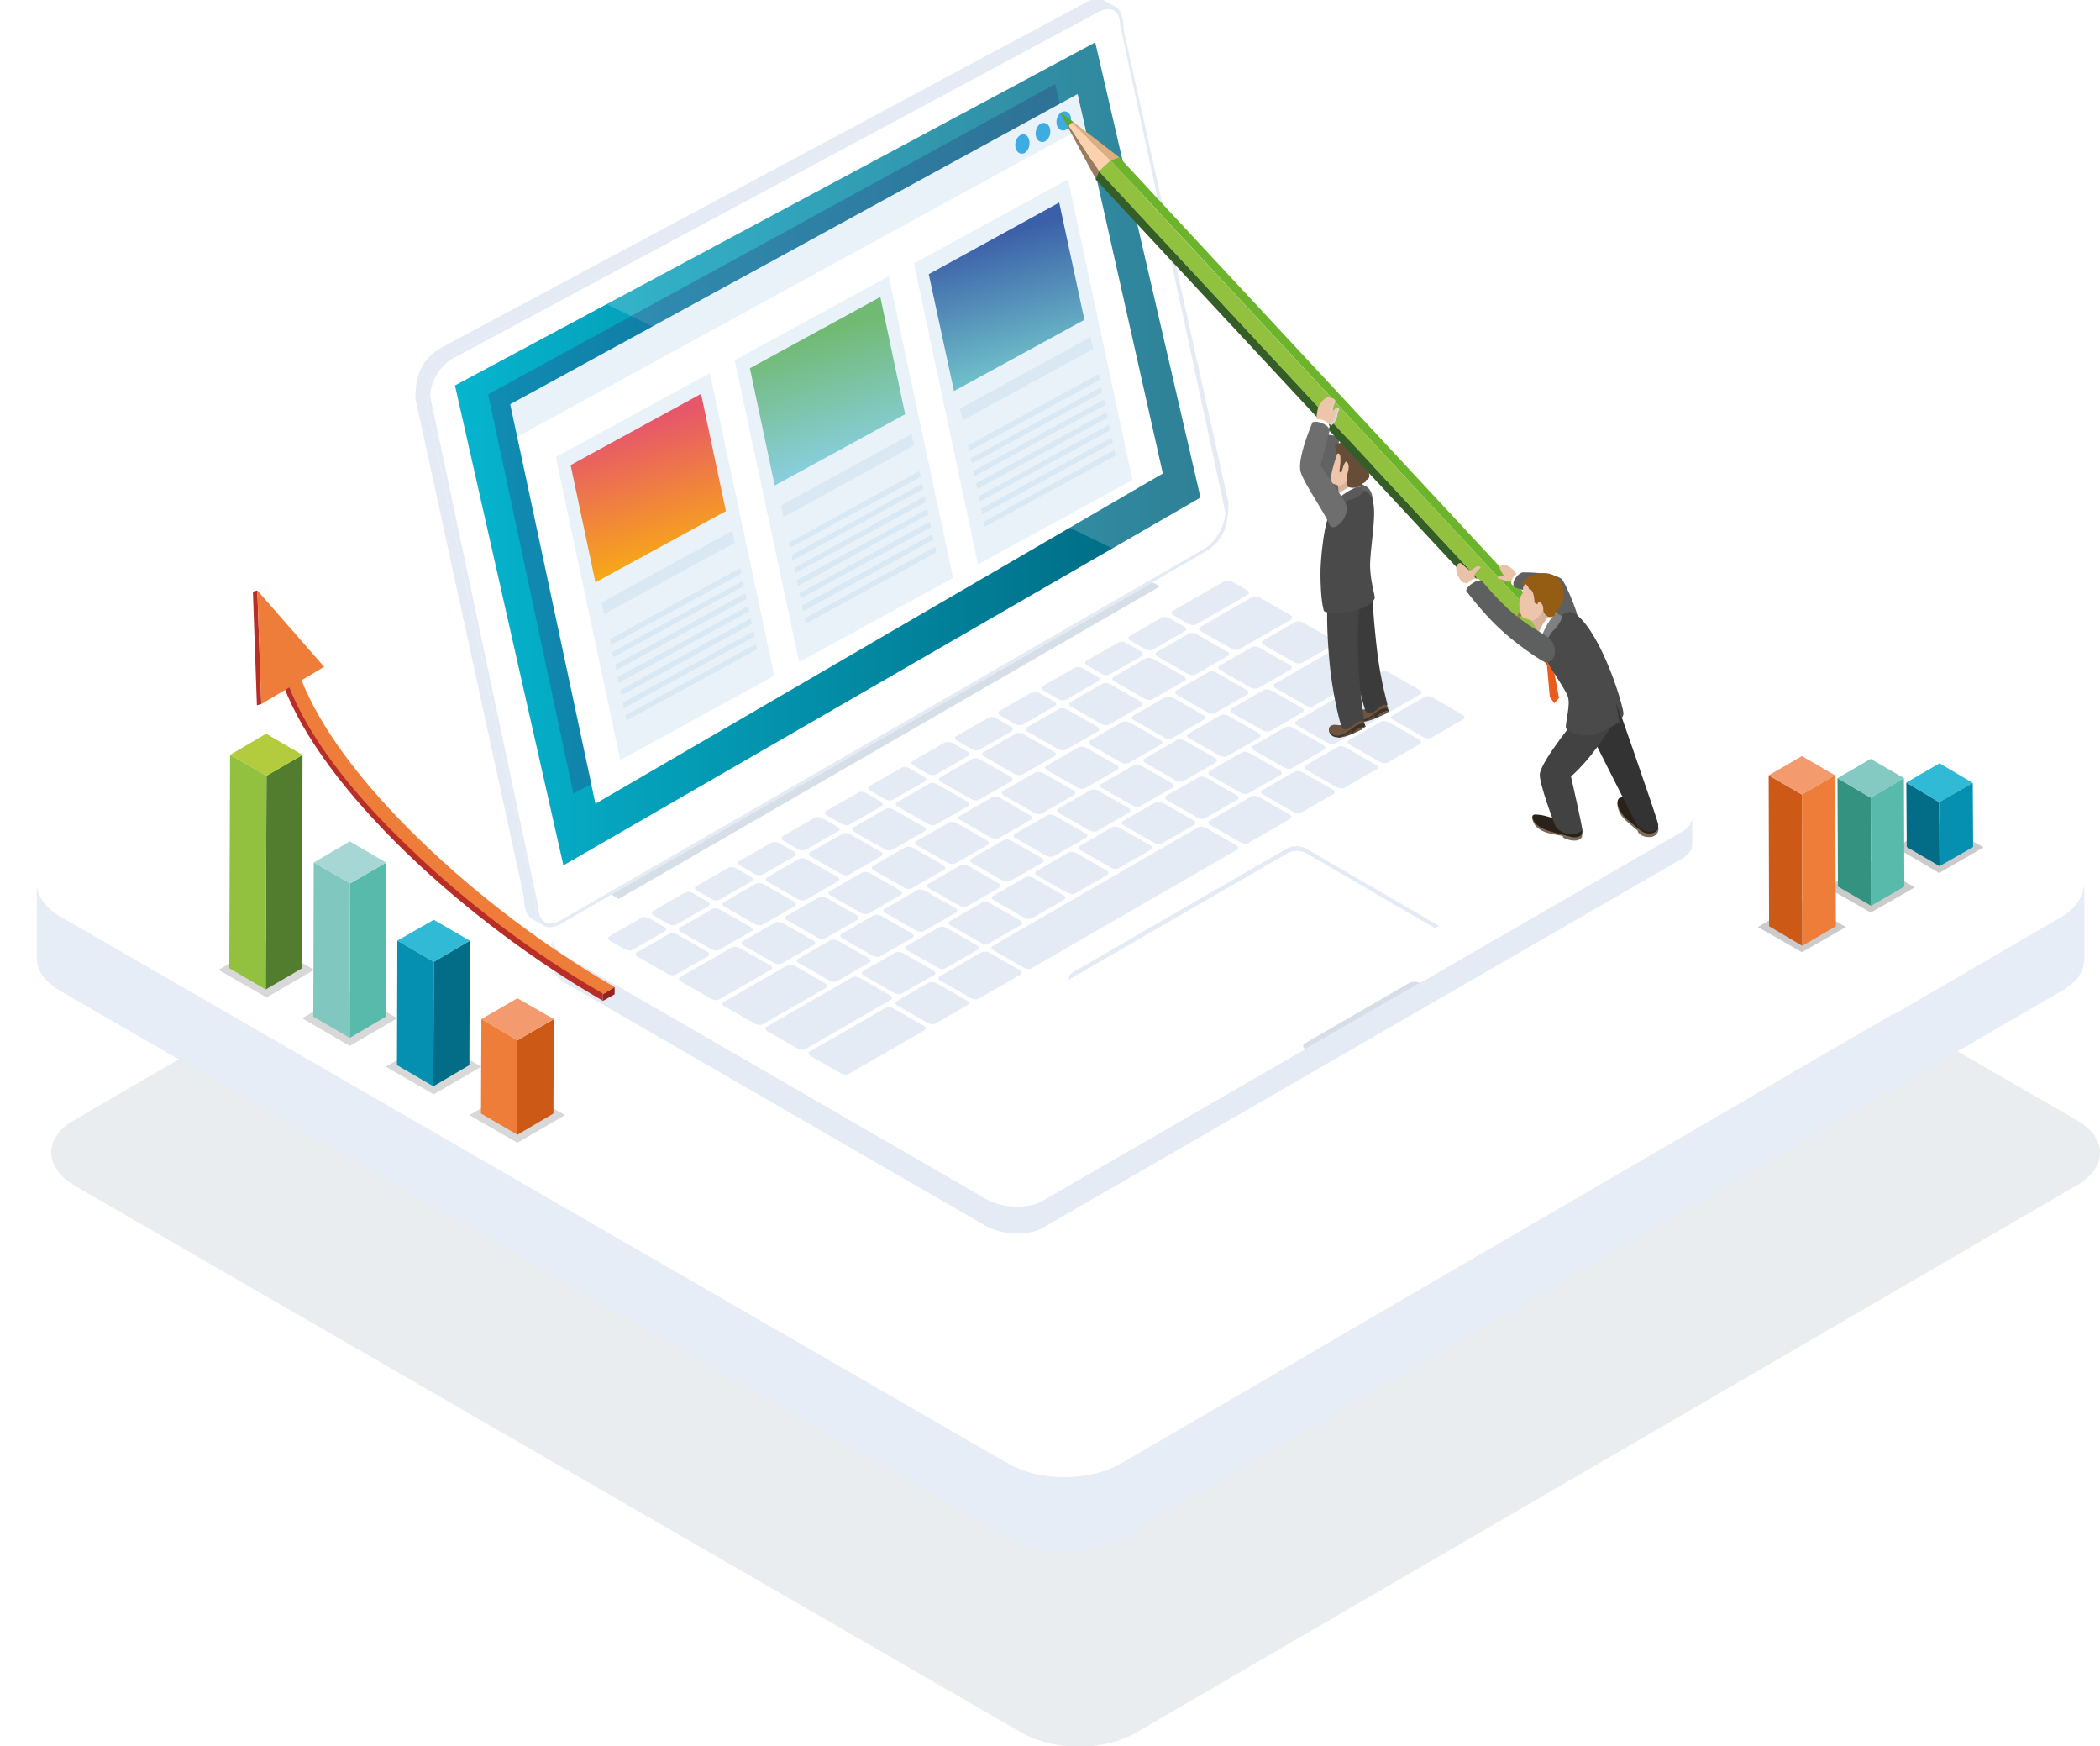 <?xml version="1.0" encoding="utf-8"?>
<!-- Generator: Adobe Illustrator 21.0.0, SVG Export Plug-In . SVG Version: 6.00 Build 0)  -->
<svg version="1.1" xmlns="http://www.w3.org/2000/svg" xmlns:xlink="http://www.w3.org/1999/xlink" x="0px" y="0px"
	 viewBox="0 0 524.8 436.3" style="enable-background:new 0 0 524.8 436.3;" xml:space="preserve">
<style type="text/css">
	.st0{opacity:0.1;}
	.st1{fill:#2B4B60;}
	.st2{fill:#FFFFFF;}
	.st3{fill:#E7EDF6;}
	.st4{fill:#E5EBF5;}
	.st5{fill:url(#XMLID_3_);}
	.st6{opacity:0.2;fill:#EDF4FA;enable-background:new    ;}
	.st7{fill:#A4A6A9;}
	.st8{fill:#D6DEE8;}
	.st9{opacity:0.3;fill:#283479;enable-background:new    ;}
	.st10{opacity:0.25;fill:#A8CFE4;enable-background:new    ;}
	.st11{fill:url(#SVGID_1_);}
	.st12{fill:url(#SVGID_2_);}
	.st13{fill:url(#SVGID_3_);}
	.st14{fill:#3CACE2;}
	.st15{fill:#484747;}
	.st16{fill:#D4D3D3;}
	.st17{fill:#EEC5AB;}
	.st18{fill:#616262;}
	.st19{fill:#544A3C;}
	.st20{fill:#403124;}
	.st21{fill:#615647;}
	.st22{fill:#6F5440;}
	.st23{fill:#D8B39B;}
	.st24{fill:#3B3B3B;}
	.st25{fill:#454545;}
	.st26{fill:#4B4A4A;}
	.st27{fill:#5A5A5A;}
	.st28{fill:#664D38;}
	.st29{fill:#5CA631;}
	.st30{enable-background:new    ;}
	.st31{fill:#9B7B5F;}
	.st32{fill:#DEAE81;}
	.st33{fill:#FBD2AD;}
	.st34{fill:#345D28;}
	.st35{fill:#6DB42D;}
	.st36{fill:#92C03F;}
	.st37{fill:#8A3434;}
	.st38{fill:#9D7842;}
	.st39{fill:#EAC2A8;}
	.st40{fill:#5E5F5F;}
	.st41{fill:#EA5C1D;}
	.st42{fill:#7E6A59;}
	.st43{fill:#2A2119;}
	.st44{fill:#333333;}
	.st45{fill:#424242;}
	.st46{fill:#808080;}
	.st47{fill:#955D14;}
	.st48{fill:#D8D8D8;}
	.st49{fill:#6E6E6E;}
	.st50{fill:#B7B6B6;}
	.st51{fill:#94241E;}
	.st52{fill:#EE7D39;}
	.st53{fill:#B82E27;}
	.st54{fill:#CD5916;}
	.st55{fill:#F39A6E;}
	.st56{fill:#036D87;}
	.st57{fill:#30BAD6;}
	.st58{fill:#0590B1;}
	.st59{fill:#57BAAB;}
	.st60{fill:#A7D7D4;}
	.st61{fill:#80C7BF;}
	.st62{fill:#537D2E;}
	.st63{fill:#B3CC3E;}
	.st64{fill:#CCCBCB;}
	.st65{fill:#349280;}
	.st66{fill:#84C9C2;}
</style>
<g id="Layer_2">
	<g>
		<g class="st0">
			<path class="st1" d="M518.9,279.8L282,143.1c-7.9-4.5-20.3-4.5-28.2,0L18.6,279.8c-7.9,4.5-7.6,11.8,0,16.4l236.9,136.8
				c7.9,4.5,20.3,4.5,28.2,0l235.2-136.8C526.8,291.7,526.8,284.3,518.9,279.8z"/>
		</g>
		<g>
			<path class="st2" d="M515,229l-28.6,16.6l-35.3,20.5l-19,11.1l-81,47.1l-19,11.1L280,365.7c-7.9,4.5-20.3,4.5-28.2,0l-25.4-14.6
				l-16.5-9.5l-0.7-0.4l-65.3-37.7l-18.5-10.7L14.8,229c-7.6-4.5-7.9-11.8,0-16.4l143.4-83.4l18.4-10.7L250,75.8
				c7.9-4.5,20.3-4.5,28.2,0L387.6,139l18.5,10.7l70.1,40.5l0.3,0.1l29.7,17.2l0.4,0.3l0.6,0.4l7.6,4.5
				C522.9,217.1,522.9,224.4,515,229z"/>
			<path class="st3" d="M515.3,229L280.2,365.7c-7.9,4.5-20.3,4.5-28.2,0L15.1,229c-4-2.3-5.9-5.4-5.9-8.2v18.6c0,3.1,2,5.9,5.9,8.2
				L252,384.3c7.9,4.5,20.3,4.5,28.2,0l235.1-136.8c3.9-2.3,5.6-5,5.6-8.1v-18.8C520.7,223.7,519,226.7,515.3,229z"/>
		</g>
	</g>
</g>
<g id="Layer_1">
	<title>technical-and-real-estate</title>
	<g>
		<g>
			<g>
				<path class="st4" d="M110.4,86.8L271.2,0.7c1.1-0.7,2.2-1,3.2-1c0.4,0,0.8,0.1,1.1,0.2c0.1,0,0.9,0.5,1.6,0.9
					c0.7,0.4,1.4,0.8,1.4,0.8c-1.2-0.5-2.7-0.1-4.3,0.8L113.3,88.5c-4.4,2.6-6.6,5.9-6.6,12.7l27.1,124.5c0,2.9,0.7,4.6,1.8,5.4
					l-2.4-1.4c-1.4-0.6-2.3-2.5-2.3-5.7L103.8,99.5C103.8,92.7,106,89.4,110.4,86.8z"/>
				<path class="st4" d="M307,125.6L280.8,7.3c0-6.2-3-7.1-6.6-5L113.3,88.5c-4.4,2.6-6.6,5.9-6.6,12.7l27.1,124.5
					c0,5.9,3,7.1,6.6,5l159.9-92.3C304.4,136,307,133.5,307,125.6z"/>
				<path class="st2" d="M134.6,226.9c0,3.4,2.4,4.8,5.4,3.1l160.8-92.8c3-1.7,5.4-5.9,5.4-9.3L279.9,6.1c0-3.4-2.4-4.8-5.4-3.1
					L112.9,89.7c-3,1.7-5.4,5.9-5.4,9.3L134.6,226.9z"/>
				<g>
					<g>
						
							<linearGradient id="XMLID_3_" gradientUnits="userSpaceOnUse" x1="912.094" y1="648.797" x2="1098.382" y2="648.797" gradientTransform="matrix(-1 0 0 1 1212.081 -535.39)">
							<stop  offset="0" style="stop-color:#00647D"/>
							<stop  offset="1" style="stop-color:#06B5CF"/>
						</linearGradient>
						<polygon id="XMLID_2_" class="st5" points="300,124.3 273.7,10.6 113.7,96.3 140.8,216.2 						"/>
					</g>
				</g>
				<polygon class="st6" points="300,124.3 273.7,10.6 150.1,75.3 278,137 				"/>
			</g>
			<g>
				<path class="st7" d="M136.2,231.4L136.2,231.4L136.2,231.4z"/>
				<path class="st4" d="M141.5,238.9l104.7,60.5c4.2,2.5,10.6,2.7,14.3,0.6l159.9-92.3c1.6-0.9,2.4-2.1,2.5-3.4h0v6.6
					c0,1.3-0.8,2.6-2.5,3.6l-159.9,92.3c-3.7,2.1-10.1,1.8-14.3-0.6l-104.7-60.5c-1.1-0.6-1.9-1.3-2.5-2.1c-0.6-0.7-0.9-1.5-1-2.3
					v-0.1c0-0.2,0-0.4,0-0.6v-6.1C138.1,236.1,139.3,237.7,141.5,238.9z"/>
				<path class="st2" d="M140.4,230.7l159.9-92.3c3.7-2.1,10.1-1.9,14.3,0.6l62,35.8l42.7,24.7c4.2,2.4,4.7,6.1,1,8.3L260.5,300
					c-3.7,2.1-10.1,1.9-14.3-0.6l-42.7-24.7l-62-35.8C137.2,236.5,136.8,232.8,140.4,230.7z"/>
				<g>
					<path class="st4" d="M176.8,237.8l-7.7-4.4c-0.6-0.3-1.4-0.4-1.9-0.1l-8,4.6c-0.5,0.3-0.4,0.8,0.1,1.1l7.7,4.4
						c0.6,0.3,1.4,0.4,1.9,0.1l8-4.6C177.4,238.6,177.4,238.1,176.8,237.8z"/>
					<path class="st4" d="M187.6,231.6l-7.7-4.4c-0.6-0.3-1.4-0.4-1.9-0.1l-8,4.6c-0.5,0.3-0.4,0.8,0.1,1.1l7.7,4.4
						c0.6,0.3,1.4,0.4,1.9,0.1l8-4.6C188.3,232.4,188.2,231.9,187.6,231.6z"/>
					<path class="st4" d="M198.5,225.3l-7.7-4.4c-0.6-0.3-1.4-0.4-1.9-0.1l-8,4.6c-0.5,0.3-0.4,0.8,0.1,1.1l7.7,4.4
						c0.6,0.3,1.4,0.4,1.9,0.1l8-4.6C199.1,226.1,199,225.6,198.5,225.3z"/>
					<path class="st4" d="M209.3,219.1l-7.7-4.4c-0.6-0.3-1.4-0.4-1.9-0.1l-8,4.6c-0.5,0.3-0.4,0.8,0.1,1.1l7.7,4.4
						c0.6,0.3,1.4,0.4,1.9,0.1l8-4.6C209.9,219.9,209.8,219.4,209.3,219.1z"/>
					<path class="st4" d="M220.1,212.8l-7.7-4.4c-0.6-0.3-1.4-0.4-1.9-0.1l-8,4.6c-0.5,0.3-0.4,0.8,0.1,1.1l7.7,4.4
						c0.6,0.3,1.4,0.4,1.9,0.1l8-4.6C220.7,213.6,220.7,213.1,220.1,212.8z"/>
					<path class="st4" d="M230.9,206.6l-7.7-4.4c-0.6-0.3-1.4-0.4-1.9-0.1l-8,4.6c-0.5,0.3-0.4,0.8,0.1,1.1l7.7,4.4
						c0.6,0.3,1.4,0.4,1.9,0.1l8-4.6C231.6,207.4,231.5,206.9,230.9,206.6z"/>
					<path class="st4" d="M241.8,200.3l-7.7-4.4c-0.6-0.3-1.4-0.4-1.9-0.1l-8,4.6c-0.5,0.3-0.4,0.8,0.1,1.1l7.7,4.4
						c0.6,0.3,1.4,0.4,1.9,0.1l8-4.6C242.4,201.1,242.3,200.6,241.8,200.3z"/>
					<path class="st4" d="M252.6,194.1l-7.7-4.4c-0.6-0.3-1.4-0.4-1.9-0.1l-8,4.6c-0.5,0.3-0.4,0.8,0.1,1.1l7.7,4.4
						c0.6,0.3,1.4,0.4,1.9,0.1l8-4.6C253.2,194.9,253.2,194.4,252.6,194.1z"/>
					<path class="st4" d="M263.4,187.8l-7.7-4.4c-0.6-0.3-1.4-0.4-1.9-0.1l-8,4.6c-0.5,0.3-0.4,0.8,0.1,1.1l7.7,4.4
						c0.6,0.3,1.4,0.4,1.9,0.1l8-4.6C264.1,188.6,264,188.1,263.4,187.8z"/>
					<path class="st4" d="M274.3,181.6l-7.7-4.4c-0.6-0.3-1.4-0.4-1.9-0.1l-8,4.6c-0.5,0.3-0.4,0.8,0.1,1.1l7.7,4.4
						c0.6,0.3,1.4,0.4,1.9,0.1l8-4.6C274.9,182.4,274.8,181.9,274.3,181.6z"/>
					<path class="st4" d="M285.1,175.3l-7.7-4.4c-0.6-0.3-1.4-0.4-1.9-0.1l-8,4.6c-0.5,0.3-0.4,0.8,0.1,1.1l7.7,4.4
						c0.6,0.3,1.4,0.4,1.9,0.1l8-4.6C285.7,176.1,285.6,175.6,285.1,175.3z"/>
					<path class="st4" d="M295.9,169l-7.7-4.4c-0.6-0.3-1.4-0.4-1.9-0.1l-8,4.6c-0.5,0.3-0.4,0.8,0.1,1.1l7.7,4.4
						c0.6,0.3,1.4,0.4,1.9,0.1l8-4.6C296.5,169.9,296.5,169.4,295.9,169z"/>
					<path class="st4" d="M306.7,162.8l-7.7-4.4c-0.6-0.3-1.4-0.4-1.9-0.1l-8,4.6c-0.5,0.3-0.4,0.8,0.1,1.1l7.7,4.4
						c0.6,0.3,1.4,0.4,1.9,0.1l8-4.6C307.4,163.6,307.3,163.1,306.7,162.8z"/>
					<path class="st4" d="M322.5,153.7l-7.7-4.4c-0.6-0.3-1.4-0.4-1.9-0.1l-12.9,7.4c-0.5,0.3-0.4,0.8,0.1,1.1l7.7,4.4
						c0.6,0.3,1.4,0.4,1.9,0.1l12.9-7.4C323.1,154.5,323,154,322.5,153.7z"/>
				</g>
				<g>
					<path class="st4" d="M315.8,161.1l7.7,4.4c0.6,0.3,1.4,0.4,1.9,0.1l8-4.6c0.5-0.3,0.4-0.8-0.1-1.1l-7.7-4.4
						c-0.6-0.3-1.4-0.4-1.9-0.1l-8,4.6C315.1,160.3,315.2,160.8,315.8,161.1z"/>
					<path class="st4" d="M304.9,167.4l7.7,4.4c0.6,0.3,1.4,0.4,1.9,0.1l8-4.6c0.5-0.3,0.4-0.8-0.1-1.1l-7.7-4.4
						c-0.6-0.3-1.4-0.4-1.9-0.1l-8,4.6C304.3,166.6,304.4,167.1,304.9,167.4z"/>
					<path class="st4" d="M294.1,173.6l7.7,4.4c0.6,0.3,1.4,0.4,1.9,0.1l8-4.6c0.5-0.3,0.4-0.8-0.1-1.1l-7.7-4.4
						c-0.6-0.3-1.4-0.4-1.9-0.1l-8,4.6C293.5,172.8,293.6,173.3,294.1,173.6z"/>
					<path class="st4" d="M283.3,179.9l7.7,4.4c0.6,0.3,1.4,0.4,1.9,0.1l8-4.6c0.5-0.3,0.4-0.8-0.1-1.1l-7.7-4.4
						c-0.6-0.3-1.4-0.4-1.9-0.1l-8,4.6C282.7,179.1,282.7,179.6,283.3,179.9z"/>
					<path class="st4" d="M272.5,186.1l7.7,4.4c0.6,0.3,1.4,0.4,1.9,0.1l8-4.6c0.5-0.3,0.4-0.8-0.1-1.1l-7.7-4.4
						c-0.6-0.3-1.4-0.4-1.9-0.1l-8,4.6C271.8,185.3,271.9,185.8,272.5,186.1z"/>
					<path class="st4" d="M261.6,192.4l7.7,4.4c0.6,0.3,1.4,0.4,1.9,0.1l8-4.6c0.5-0.3,0.4-0.8-0.1-1.1l-7.7-4.4
						c-0.6-0.3-1.4-0.4-1.9-0.1l-8,4.6C261,191.6,261.1,192.1,261.6,192.4z"/>
					<path class="st4" d="M250.8,198.7l7.7,4.4c0.6,0.3,1.4,0.4,1.9,0.1l8-4.6c0.5-0.3,0.4-0.8-0.1-1.1l-7.7-4.4
						c-0.6-0.3-1.4-0.4-1.9-0.1l-8,4.6C250.2,197.8,250.2,198.3,250.8,198.7z"/>
					<path class="st4" d="M240,204.9l7.7,4.4c0.6,0.3,1.4,0.4,1.9,0.1l8-4.6c0.5-0.3,0.4-0.8-0.1-1.1l-7.7-4.4
						c-0.6-0.3-1.4-0.4-1.9-0.1l-8,4.6C239.3,204.1,239.4,204.6,240,204.9z"/>
					<path class="st4" d="M229.2,211.2l7.7,4.4c0.6,0.3,1.4,0.4,1.9,0.1l8-4.6c0.5-0.3,0.4-0.8-0.1-1.1l-7.7-4.4
						c-0.6-0.3-1.4-0.4-1.9-0.1l-8,4.6C228.5,210.3,228.6,210.8,229.2,211.2z"/>
					<path class="st4" d="M218.3,217.4l7.7,4.4c0.6,0.3,1.4,0.4,1.9,0.1l8-4.6c0.5-0.3,0.4-0.8-0.1-1.1l-7.7-4.4
						c-0.6-0.3-1.4-0.4-1.9-0.1l-8,4.6C217.7,216.6,217.8,217.1,218.3,217.4z"/>
					<path class="st4" d="M207.5,223.7l7.7,4.4c0.6,0.3,1.4,0.4,1.9,0.1l8-4.6c0.5-0.3,0.4-0.8-0.1-1.1l-7.7-4.4
						c-0.6-0.3-1.4-0.4-1.9-0.1l-8,4.6C206.9,222.8,206.9,223.3,207.5,223.7z"/>
					<path class="st4" d="M196.7,229.9l7.7,4.4c0.6,0.3,1.4,0.4,1.9,0.1l8-4.6c0.5-0.3,0.4-0.8-0.1-1.1l-7.7-4.4
						c-0.6-0.3-1.4-0.4-1.9-0.1l-8,4.6C196,229.1,196.1,229.6,196.7,229.9z"/>
					<path class="st4" d="M185.8,236.2l7.7,4.4c0.6,0.3,1.4,0.4,1.9,0.1l8-4.6c0.5-0.3,0.4-0.8-0.1-1.1l-7.7-4.4
						c-0.6-0.3-1.4-0.4-1.9-0.1l-8,4.6C185.2,235.3,185.3,235.8,185.8,236.2z"/>
					<path class="st4" d="M170.1,245.2l7.7,4.4c0.6,0.3,1.4,0.4,1.9,0.1l12.9-7.4c0.5-0.3,0.4-0.8-0.1-1.1l-7.7-4.4
						c-0.6-0.3-1.4-0.4-1.9-0.1l-12.9,7.4C169.5,244.4,169.6,244.9,170.1,245.2z"/>
				</g>
				<g>
					<path class="st4" d="M318.7,171.9l7.7,4.4c0.6,0.3,1.4,0.4,1.9,0.1l15.8-9.1c0.5-0.3,0.4-0.8-0.1-1.1l-7.7-4.4
						c-0.6-0.3-1.4-0.4-1.9-0.1l-15.8,9.1C318.1,171,318.2,171.5,318.7,171.9z"/>
					<path class="st4" d="M181,251.4l7.7,4.4c0.6,0.3,1.4,0.4,1.9,0.1l15.8-9.1c0.5-0.3,0.4-0.8-0.1-1.1l-7.7-4.4
						c-0.6-0.3-1.4-0.4-1.9-0.1l-15.8,9.1C180.3,250.6,180.4,251.1,181,251.4z"/>
					<path class="st4" d="M307.9,178.1l7.7,4.4c0.6,0.3,1.4,0.4,1.9,0.1l8-4.6c0.5-0.3,0.4-0.8-0.1-1.1l-7.7-4.4
						c-0.6-0.3-1.4-0.4-1.9-0.1l-8,4.6C307.3,177.3,307.3,177.8,307.9,178.1z"/>
					<path class="st4" d="M297.1,184.4l7.7,4.4c0.6,0.3,1.4,0.4,1.9,0.1l8-4.6c0.5-0.3,0.4-0.8-0.1-1.1l-7.7-4.4
						c-0.6-0.3-1.4-0.4-1.9-0.1l-8,4.6C296.4,183.6,296.5,184.1,297.1,184.4z"/>
					<path class="st4" d="M286.2,190.6l7.7,4.4c0.6,0.3,1.4,0.4,1.9,0.1l8-4.6c0.5-0.3,0.4-0.8-0.1-1.1L296,185
						c-0.6-0.3-1.4-0.4-1.9-0.1l-8,4.6C285.6,189.8,285.7,190.3,286.2,190.6z"/>
					<path class="st4" d="M275.4,196.9l7.7,4.4c0.6,0.3,1.4,0.4,1.9,0.1l8-4.6c0.5-0.3,0.4-0.8-0.1-1.1l-7.7-4.4
						c-0.6-0.3-1.4-0.4-1.9-0.1l-8,4.6C274.8,196.1,274.8,196.6,275.4,196.9z"/>
					<path class="st4" d="M264.6,203.1l7.7,4.4c0.6,0.3,1.4,0.4,1.9,0.1l8-4.6c0.5-0.3,0.4-0.8-0.1-1.1l-7.7-4.4
						c-0.6-0.3-1.4-0.4-1.9-0.1l-8,4.6C264,202.3,264,202.8,264.6,203.1z"/>
					<path class="st4" d="M253.8,209.4l7.7,4.4c0.6,0.3,1.4,0.4,1.9,0.1l8-4.6c0.5-0.3,0.4-0.8-0.1-1.1l-7.7-4.4
						c-0.6-0.3-1.4-0.4-1.9-0.1l-8,4.6C253.1,208.6,253.2,209.1,253.8,209.4z"/>
					<path class="st4" d="M242.9,215.6l7.7,4.4c0.6,0.3,1.4,0.4,1.9,0.1l8-4.6c0.5-0.3,0.4-0.8-0.1-1.1l-7.7-4.4
						c-0.6-0.3-1.4-0.4-1.9-0.1l-8,4.6C242.3,214.8,242.4,215.3,242.9,215.6z"/>
					<path class="st4" d="M232.1,221.9l7.7,4.4c0.6,0.3,1.4,0.4,1.9,0.1l8-4.6c0.5-0.3,0.4-0.8-0.1-1.1l-7.7-4.4
						c-0.6-0.3-1.4-0.4-1.9-0.1l-8,4.6C231.5,221.1,231.5,221.6,232.1,221.9z"/>
					<path class="st4" d="M221.3,228.1l7.7,4.4c0.6,0.3,1.4,0.4,1.9,0.1l8-4.6c0.5-0.3,0.4-0.8-0.1-1.1l-7.7-4.4
						c-0.6-0.3-1.4-0.4-1.9-0.1l-8,4.6C220.6,227.3,220.7,227.8,221.3,228.1z"/>
					<path class="st4" d="M210.4,234.4l7.7,4.4c0.6,0.3,1.4,0.4,1.9,0.1l8-4.6c0.5-0.3,0.4-0.8-0.1-1.1l-7.7-4.4
						c-0.6-0.3-1.4-0.4-1.9-0.1l-8,4.6C209.8,233.6,209.9,234.1,210.4,234.4z"/>
					<path class="st4" d="M199.6,240.6l7.7,4.4c0.6,0.3,1.4,0.4,1.9,0.1l8-4.6c0.5-0.3,0.4-0.8-0.1-1.1l-7.7-4.4
						c-0.6-0.3-1.4-0.4-1.9-0.1l-8,4.6C199,239.8,199,240.3,199.6,240.6z"/>
				</g>
				<g>
					<path class="st4" d="M324.1,181.2l7.7,4.4c0.6,0.3,1.4,0.4,1.9,0.1l21.2-12.2c0.5-0.3,0.4-0.8-0.1-1.1l-7.7-4.4
						c-0.6-0.3-1.4-0.4-1.9-0.1L324,180.1C323.5,180.4,323.5,180.9,324.1,181.2z"/>
					<path class="st4" d="M313.3,187.4l7.7,4.4c0.6,0.3,1.4,0.4,1.9,0.1l8-4.6c0.5-0.3,0.4-0.8-0.1-1.1l-7.7-4.4
						c-0.6-0.3-1.4-0.4-1.9-0.1l-8,4.6C312.6,186.6,312.7,187.1,313.3,187.4z"/>
					<path class="st4" d="M302.4,193.7l7.7,4.4c0.6,0.3,1.4,0.4,1.9,0.1l8-4.6c0.5-0.3,0.4-0.8-0.1-1.1l-7.7-4.4
						c-0.6-0.3-1.4-0.4-1.9-0.1l-8,4.6C301.8,192.9,301.9,193.4,302.4,193.7z"/>
					<path class="st4" d="M291.6,199.9l7.7,4.4c0.6,0.3,1.4,0.4,1.9,0.1l8-4.6c0.5-0.3,0.4-0.8-0.1-1.1l-7.7-4.4
						c-0.6-0.3-1.4-0.4-1.9-0.1l-8,4.6C291,199.1,291.1,199.6,291.6,199.9z"/>
					<path class="st4" d="M280.8,206.2l7.7,4.4c0.6,0.3,1.4,0.4,1.9,0.1l8-4.6c0.5-0.3,0.4-0.8-0.1-1.1l-7.7-4.4
						c-0.6-0.3-1.4-0.4-1.9-0.1l-8,4.6C280.2,205.4,280.2,205.9,280.8,206.2z"/>
					<path class="st4" d="M270,212.4l7.7,4.4c0.6,0.3,1.4,0.4,1.9,0.1l8-4.6c0.5-0.3,0.4-0.8-0.1-1.1l-7.7-4.4
						c-0.6-0.3-1.4-0.4-1.9-0.1l-8,4.6C269.3,211.6,269.4,212.1,270,212.4z"/>
					<path class="st4" d="M259.1,218.7l7.7,4.4c0.6,0.3,1.4,0.4,1.9,0.1l8-4.6c0.5-0.3,0.4-0.8-0.1-1.1l-7.7-4.4
						c-0.6-0.3-1.4-0.4-1.9-0.1l-8,4.6C258.5,217.9,258.6,218.4,259.1,218.7z"/>
					<path class="st4" d="M248.3,224.9l7.7,4.4c0.6,0.3,1.4,0.4,1.9,0.1l8-4.6c0.5-0.3,0.4-0.8-0.1-1.1l-7.7-4.4
						c-0.6-0.3-1.4-0.4-1.9-0.1l-8,4.6C247.7,224.1,247.7,224.6,248.3,224.9z"/>
					<path class="st4" d="M237.5,231.2l7.7,4.4c0.6,0.3,1.4,0.4,1.9,0.1l8-4.6c0.5-0.3,0.4-0.8-0.1-1.1l-7.7-4.4
						c-0.6-0.3-1.4-0.4-1.9-0.1l-8,4.6C236.9,230.4,236.9,230.9,237.5,231.2z"/>
					<path class="st4" d="M226.7,237.4l7.7,4.4c0.6,0.3,1.4,0.4,1.9,0.1l8-4.6c0.5-0.3,0.4-0.8-0.1-1.1l-7.7-4.4
						c-0.6-0.3-1.4-0.4-1.9-0.1l-8,4.6C226,236.6,226.1,237.1,226.7,237.4z"/>
					<path class="st4" d="M215.8,243.7l7.7,4.4c0.6,0.3,1.4,0.4,1.9,0.1l8-4.6c0.5-0.3,0.4-0.8-0.1-1.1l-7.7-4.4
						c-0.6-0.3-1.4-0.4-1.9-0.1l-8,4.6C215.2,242.9,215.3,243.4,215.8,243.7z"/>
					<path class="st4" d="M191.7,257.6l7.7,4.4c0.6,0.3,1.4,0.4,1.9,0.1l21.3-12.3c0.5-0.3,0.4-0.8-0.1-1.1l-7.7-4.4
						c-0.6-0.3-1.4-0.4-1.9-0.1l-21.3,12.3C191.1,256.8,191.2,257.3,191.7,257.6z"/>
				</g>
				<g>
					<path class="st4" d="M248.2,237.4l7.7,4.4c0.6,0.3,1.4,0.4,1.9,0.1l51.3-29.6c0.5-0.3,0.4-0.8-0.1-1.1l-7.7-4.4
						c-0.6-0.3-1.4-0.4-1.9-0.1l-51.3,29.6C247.6,236.6,247.7,237.1,248.2,237.4z"/>
					<path class="st4" d="M315.6,198.5l7.7,4.4c0.6,0.3,1.4,0.4,1.9,0.1l8-4.6c0.5-0.3,0.4-0.8-0.1-1.1l-7.7-4.4
						c-0.6-0.3-1.4-0.4-1.9-0.1l-8,4.6C314.9,197.7,315,198.2,315.6,198.5z"/>
					<path class="st4" d="M302.4,206.1l7.7,4.4c0.6,0.3,1.4,0.4,1.9,0.1l10.4-6c0.5-0.3,0.4-0.8-0.1-1.1l-7.7-4.4
						c-0.6-0.3-1.4-0.4-1.9-0.1l-10.4,6C301.8,205.3,301.8,205.8,302.4,206.1z"/>
					<path class="st4" d="M234,245.6l7.7,4.4c0.6,0.3,0.6,0.8,0.1,1.1l-8,4.6c-0.5,0.3-1.3,0.2-1.9-0.1l-7.7-4.4
						c-0.6-0.3-0.6-0.8-0.1-1.1l8-4.6C232.6,245.3,233.4,245.3,234,245.6z"/>
					<path class="st4" d="M247.2,238l7.7,4.4c0.6,0.3,0.6,0.8,0.1,1.1l-10.4,6c-0.5,0.3-1.3,0.2-1.9-0.1L235,245
						c-0.6-0.3-0.6-0.8-0.1-1.1l10.4-6C245.8,237.7,246.6,237.7,247.2,238z"/>
					<path class="st4" d="M348.1,179.8l7.7,4.4c0.6,0.3,1.4,0.4,1.9,0.1l8-4.6c0.5-0.3,0.4-0.8-0.1-1.1l-7.7-4.4
						c-0.6-0.3-1.4-0.4-1.9-0.1l-8,4.6C347.4,179,347.5,179.5,348.1,179.8z"/>
					<path class="st4" d="M337.2,186l7.7,4.4c0.6,0.3,1.4,0.4,1.9,0.1l8-4.6c0.5-0.3,0.4-0.8-0.1-1.1l-7.7-4.4
						c-0.6-0.3-1.4-0.4-1.9-0.1l-8,4.6C336.6,185.2,336.7,185.7,337.2,186z"/>
					<path class="st4" d="M326.4,192.3l7.7,4.4c0.6,0.3,1.4,0.4,1.9,0.1l8-4.6c0.5-0.3,0.4-0.8-0.1-1.1l-7.7-4.4
						c-0.6-0.3-1.4-0.4-1.9-0.1l-8,4.6C325.8,191.5,325.8,192,326.4,192.3z"/>
					<path class="st4" d="M202.5,263.8l7.7,4.4c0.6,0.3,1.4,0.4,1.9,0.1l18.9-10.9c0.5-0.3,0.4-0.8-0.1-1.1l-7.7-4.4
						c-0.6-0.3-1.4-0.4-1.9-0.1l-18.9,10.9C201.9,263,201.9,263.5,202.5,263.8z"/>
				</g>
				<g>
					<path class="st4" d="M166,231.6l-3.8-2.2c-0.6-0.3-1.4-0.4-1.9-0.1l-8,4.6c-0.5,0.3-0.4,0.8,0.1,1.1l3.8,2.2
						c0.6,0.3,1.4,0.4,1.9,0.1l8-4.6C166.7,232.4,166.6,231.9,166,231.6z"/>
					<path class="st4" d="M176.9,225.3l-3.8-2.2c-0.6-0.3-1.4-0.4-1.9-0.1l-8,4.6c-0.5,0.3-0.4,0.8,0.1,1.1l3.8,2.2
						c0.6,0.3,1.4,0.4,1.9,0.1l8-4.6C177.5,226.2,177.4,225.7,176.9,225.3z"/>
					<path class="st4" d="M187.7,219.1l-3.8-2.2c-0.6-0.3-1.4-0.4-1.9-0.1l-8,4.6c-0.5,0.3-0.4,0.8,0.1,1.1l3.8,2.2
						c0.6,0.3,1.4,0.4,1.9,0.1l8-4.6C188.3,219.9,188.3,219.4,187.7,219.1z"/>
					<path class="st4" d="M198.5,212.8l-3.8-2.2c-0.6-0.3-1.4-0.4-1.9-0.1l-8,4.6c-0.5,0.3-0.4,0.8,0.1,1.1l3.8,2.2
						c0.6,0.3,1.4,0.4,1.9,0.1l8-4.6C199.1,213.7,199.1,213.2,198.5,212.8z"/>
					<path class="st4" d="M209.3,206.6l-3.8-2.2c-0.6-0.3-1.4-0.4-1.9-0.1l-8,4.6c-0.5,0.3-0.4,0.8,0.1,1.1l3.8,2.2
						c0.6,0.3,1.4,0.4,1.9,0.1l8-4.6C210,207.4,209.9,206.9,209.3,206.6z"/>
					<path class="st4" d="M220.2,200.3l-3.8-2.2c-0.6-0.3-1.4-0.4-1.9-0.1l-8,4.6c-0.5,0.3-0.4,0.8,0.1,1.1l3.8,2.2
						c0.6,0.3,1.4,0.4,1.9,0.1l8-4.6C220.8,201.2,220.7,200.7,220.2,200.3z"/>
					<path class="st4" d="M231,194.1l-3.8-2.2c-0.6-0.3-1.4-0.4-1.9-0.1l-8,4.6c-0.5,0.3-0.4,0.8,0.1,1.1l3.8,2.2
						c0.6,0.3,1.4,0.4,1.9,0.1l8-4.6C231.6,194.9,231.6,194.4,231,194.1z"/>
					<path class="st4" d="M241.8,187.8l-3.8-2.2c-0.6-0.3-1.4-0.4-1.9-0.1l-8,4.6c-0.5,0.3-0.4,0.8,0.1,1.1l3.8,2.2
						c0.6,0.3,1.4,0.4,1.9,0.1l8-4.6C242.5,188.7,242.4,188.2,241.8,187.8z"/>
					<path class="st4" d="M252.7,181.6l-3.8-2.2c-0.6-0.3-1.4-0.4-1.9-0.1l-8,4.6c-0.5,0.3-0.4,0.8,0.1,1.1l3.8,2.2
						c0.6,0.3,1.4,0.4,1.9,0.1l8-4.6C253.3,182.4,253.2,181.9,252.7,181.6z"/>
					<path class="st4" d="M263.5,175.3l-3.8-2.2c-0.6-0.3-1.4-0.4-1.9-0.1l-8,4.6c-0.5,0.3-0.4,0.8,0.1,1.1l3.8,2.2
						c0.6,0.3,1.4,0.4,1.9,0.1l8-4.6C264.1,176.2,264.1,175.7,263.5,175.3z"/>
					<path class="st4" d="M274.3,169.1l-3.8-2.2c-0.6-0.3-1.4-0.4-1.9-0.1l-8,4.6c-0.5,0.3-0.4,0.8,0.1,1.1l3.8,2.2
						c0.6,0.3,1.4,0.4,1.9,0.1l8-4.6C274.9,169.9,274.9,169.4,274.3,169.1z"/>
					<path class="st4" d="M285.2,162.8l-3.8-2.2c-0.6-0.3-1.4-0.4-1.9-0.1l-8,4.6c-0.5,0.3-0.4,0.8,0.1,1.1l3.8,2.2
						c0.6,0.3,1.4,0.4,1.9,0.1l8-4.6C285.8,163.6,285.7,163.2,285.2,162.8z"/>
					<path class="st4" d="M296,156.6l-3.8-2.2c-0.6-0.3-1.4-0.4-1.9-0.1l-8,4.6c-0.5,0.3-0.4,0.8,0.1,1.1l3.8,2.2
						c0.6,0.3,1.4,0.4,1.9,0.1l8-4.6C296.6,157.4,296.5,156.9,296,156.6z"/>
					<path class="st4" d="M311.7,147.5l-3.8-2.2c-0.6-0.3-1.4-0.4-1.9-0.1l-12.9,7.4c-0.5,0.3-0.4,0.8,0.1,1.1l3.8,2.2
						c0.6,0.3,1.4,0.4,1.9,0.1l12.9-7.4C312.3,148.3,312.3,147.8,311.7,147.5z"/>
				</g>
				<path class="st8" d="M354.8,245.6l-28.6,16.5c-0.7-0.4-0.7-1.1,0-1.5l26.1-15.1C353,245.2,354.1,245.2,354.8,245.6z"/>
				<polygon class="st8" points="288,145.5 152.8,223.5 154.6,224.6 289.9,146.5 				"/>
				<g>
					<path class="st4" d="M267.3,244.9c-0.4-0.7-0.1-1.4,0.8-2l53.5-30.9c1.3-0.8,3.5-0.8,4.8,0l33.2,19.3l-1,0.6l-32.1-18.7
						c-1.3-0.8-3.5-0.8-4.8,0l-53.5,30.9C267.7,244.3,267.4,244.6,267.3,244.9z"/>
				</g>
			</g>
		</g>
		<g>
			<polygon class="st2" points="290.6,118.3 148.8,200.8 127.5,101 269.3,23.5 			"/>
			<polygon class="st9" points="147.8,195.9 143.3,198.3 122,98.5 263.7,21 264.8,25.9 127.5,101 			"/>
			<polygon class="st10" points="244.4,141 228.4,65.8 266.9,44.8 283,119.9 			"/>
			<polygon class="st10" points="199.7,165.4 183.6,90 222.1,69 238.2,144.4 			"/>
			<polygon class="st10" points="155,189.9 138.9,114.2 177.4,93.2 193.5,168.8 			"/>
			
				<linearGradient id="SVGID_1_" gradientUnits="userSpaceOnUse" x1="422.771" y1="642.233" x2="434.985" y2="682.742" gradientTransform="matrix(1 0 0 1 -265.31 -535.39)">
				<stop  offset="0" style="stop-color:#E7576A"/>
				<stop  offset="1" style="stop-color:#FBBB04"/>
			</linearGradient>
			<polygon class="st11" points="148.8,145.5 142.6,116.2 175.2,98.4 181.4,127.7 			"/>
			<polygon class="st10" points="151,153.4 150.4,150.5 183,132.6 183.6,135.6 			"/>
			<polygon class="st10" points="152.7,161.1 152.4,159.7 185,141.9 185.3,143.3 			"/>
			<polygon class="st10" points="153.3,164.2 153,162.9 185.7,145.1 185.9,146.4 			"/>
			<polygon class="st10" points="154,167.4 153.7,166.1 186.3,148.2 186.6,149.6 			"/>
			<polygon class="st10" points="154.6,170.6 154.3,169.2 187,151.4 187.3,152.7 			"/>
			<polygon class="st10" points="155.3,173.7 155,172.4 187.6,154.5 187.9,155.9 			"/>
			<polygon class="st10" points="155.9,176.9 155.7,175.5 188.3,157.7 188.6,159 			"/>
			<polygon class="st10" points="156.6,180 156.3,178.7 188.9,160.9 189.2,162.2 			"/>
			
				<linearGradient id="SVGID_2_" gradientUnits="userSpaceOnUse" x1="467.958" y1="619.14" x2="478.137" y2="653.542" gradientTransform="matrix(1 0 0 1 -265.31 -535.39)">
				<stop  offset="0" style="stop-color:#71BA73"/>
				<stop  offset="1" style="stop-color:#8BD0E9"/>
			</linearGradient>
			<polygon class="st12" points="193.6,121.3 187.4,92 220,74.2 226.2,103.5 			"/>
			<polygon class="st10" points="195.8,129.2 195.2,126.3 227.8,108.4 228.4,111.3 			"/>
			<polygon class="st10" points="197.4,136.9 197.1,135.6 229.8,117.7 230.1,119.1 			"/>
			<polygon class="st10" points="198.1,140 197.8,138.7 230.4,120.9 230.7,122.2 			"/>
			<polygon class="st10" points="198.7,143.2 198.5,141.9 231.1,124 231.4,125.4 			"/>
			<polygon class="st10" points="199.4,146.4 199.1,145 231.7,127.2 232,128.5 			"/>
			<polygon class="st10" points="200.1,149.5 199.8,148.2 232.4,130.3 232.7,131.7 			"/>
			<polygon class="st10" points="200.7,152.7 200.4,151.3 233,133.5 233.3,134.8 			"/>
			<polygon class="st10" points="201.4,155.8 201.1,154.5 233.7,136.6 234,138 			"/>
			
				<linearGradient id="SVGID_3_" gradientUnits="userSpaceOnUse" x1="512.677" y1="594.305" x2="522.244" y2="629.114" gradientTransform="matrix(1 0 0 1 -265.31 -535.39)">
				<stop  offset="0" style="stop-color:#3B5FA8"/>
				<stop  offset="1" style="stop-color:#72C5CB"/>
			</linearGradient>
			<polygon class="st13" points="238.4,97.7 232.1,68.5 264.7,50.6 271,79.9 			"/>
			<polygon class="st10" points="240.6,105 239.9,102.1 272.5,84.2 273.2,87.2 			"/>
			<polygon class="st10" points="242.2,112.7 241.9,111.3 274.5,93.5 274.8,94.9 			"/>
			<polygon class="st10" points="242.9,115.8 242.6,114.5 275.2,96.7 275.5,98 			"/>
			<polygon class="st10" points="243.5,119 243.2,117.7 275.9,99.8 276.1,101.2 			"/>
			<polygon class="st10" points="244.2,122.2 243.9,120.8 276.5,103 276.8,104.3 			"/>
			<polygon class="st10" points="244.8,125.3 244.6,124 277.2,106.1 277.4,107.5 			"/>
			<polygon class="st10" points="245.5,128.5 245.2,127.1 277.8,109.3 278.1,110.6 			"/>
			<polygon class="st10" points="246.1,131.6 245.9,130.3 278.5,112.4 278.8,113.8 			"/>
			<polygon class="st10" points="271,31.6 129.3,109.1 127.5,101 269.3,23.5 			"/>
			<g>
				<path class="st14" d="M266.4,32.4c-0.9,0.5-2,0-2.3-1.2c-0.3-1.2,0.2-2.6,1.2-3.2c0.9-0.5,2,0,2.3,1.2
					C267.8,30.5,267.3,31.9,266.4,32.4z"/>
				<path class="st14" d="M262.4,32.1c0.3,1.2-0.2,2.6-1.2,3.2c-0.9,0.5-2,0-2.3-1.2c-0.3-1.2,0.2-2.6,1.1-3.2
					C261,30.4,262.1,30.9,262.4,32.1z"/>
				<path class="st14" d="M257.2,35c0.3,1.2-0.2,2.6-1.1,3.2c-0.9,0.5-2,0-2.3-1.2c-0.3-1.2,0.2-2.6,1.1-3.2
					C255.9,33.2,256.9,33.7,257.2,35z"/>
			</g>
		</g>
		<g>
			<g>
				<g>
					<path class="st15" d="M334.5,110.5l0.1-1.9c-0.6-0.8-4-1.5-4.6-1.1c0,0,0,0.6-0.1,1.5L334.5,110.5z"/>
					<path class="st16" d="M334.4,107.9c-0.3-0.8-3.5-1.4-4-0.9l-0.1,1.4l3.9,0.7L334.4,107.9z"/>
					<path class="st17" d="M332.3,103.3c0,0.4-0.2,1.1-0.1,1.2c0,0,0.4-0.5,0.7-1.2c0.3-0.9,0.3-1.7,0.4-1.8c0.6-0.7,1.8,0.2,2,0.4
						c0.6,0.7,0.4,2.6,0.2,3.3c-0.2,0.7-0.8,1.8-1.2,2.1c-0.3,0.2-0.5,0.5-0.6,0.8c-0.5,0.9-3,0.4-2.8-0.2c0.2-0.5,0.2-0.9,0-1.3
						c-0.3-0.8-0.1-2,0.1-2.2c0.3-0.4,0.4-1.3,0.4-1.6c0-0.1,0.1-0.2,0.2-0.2C331.9,102.6,332.2,102.8,332.3,103.3z"/>
					<path class="st2" d="M334.4,107.9c-1.1,0.3-3.3-0.3-4-0.9l-0.1,1.4l3.9,0.7L334.4,107.9z"/>
					<path class="st18" d="M334.6,108.6c-0.9,0.6-4.4-0.2-4.6-1.1c0,0-1.4,10.7-0.1,13c2,3.4,8.1,6.6,8.1,6.6
						c1.5,1.3,3.3,1.1,4.3,0.1c1.3-1.3,0.8-4.7-0.8-5.6c-1.7-1-7-3.4-7-3.4L334.6,108.6z"/>
				</g>
				<g>
					<g>
						<g>
							<path class="st19" d="M343.7,179.5c-0.7,0.3-2.9,1-3.5,0.9c-0.3-0.9,3.3-1.7,3.3-1.7l2.9-0.5
								C346.4,178.2,344.1,179.3,343.7,179.5z"/>
							<path class="st20" d="M346.9,177.3c0,0-0.5,0.1-1.6,0.2c-0.9,0.1-3,2.7-5.2,2.8c-1.8,0.1-2-2-1-2.7c1-0.8,1.2,0.1,2-0.2
								c0.2-0.7,0.4-1.2,0.8-2.3c2-0.7,3.9-1.1,3.9-1.1L346.9,177.3z"/>
							<path class="st21" d="M345.5,178c-0.7,0.3-1.2,0.8-1.8,1.3l2.6-1l0.8-0.6C347,177.4,346,177.8,345.5,178z"/>
							<g>
								<path class="st22" d="M346.9,177c0,0-0.1-0.4-1.6,0.1c-1.2,0.3-3,2.7-5.2,2.8c-1.8,0.1-2-1.7-1-2.5c1-0.7,1.2,0.1,2-0.2
									c0.2-0.7,0.4-1,0.8-2c2-0.7,3.9-1.3,3.9-1.3L346.9,177z"/>
							</g>
							<path class="st20" d="M347.1,177.7c-0.2-0.2-1.1,0.1-1.6,0.3c-0.7,0.3-1.2,0.8-1.8,1.3l-0.4-0.5c0.6-0.6,1.2-1.2,1.9-1.5
								c0.5-0.2,1.1-0.3,1.6-0.3L347.1,177.7z"/>
						</g>
						<g>
							<path class="st19" d="M337.9,183.4c-0.7,0.3-2.9,1-3.5,0.9c-0.3-0.9,3.3-1.7,3.3-1.7l2.9-0.5
								C340.6,182.1,338.3,183.2,337.9,183.4z"/>
							<path class="st20" d="M341.1,181.2c0,0-0.5,0.1-1.6,0.2c-0.9,0.1-3,2.7-5.2,2.8c-1.8,0.1-2.8-1.9-1.8-2.6c1-0.8,2,0,2.8-0.3
								c0.2-0.7,0.4-1.2,0.8-2.3c2-0.7,3.9-1.1,3.9-1.1L341.1,181.2z"/>
							<path class="st21" d="M339.7,181.8c-0.7,0.3-1.2,0.8-1.8,1.3l2.6-1l0.8-0.6C341.2,181.3,340.2,181.6,339.7,181.8z"/>
							<g>
								<path class="st22" d="M341.1,180.9c0,0-0.1-0.4-1.6,0.1c-1.2,0.3-3,2.7-5.2,2.8c-1.8,0.1-2.8-1.7-1.8-2.4c1-0.7,2,0,2.8-0.3
									c0.2-0.7,0.4-1,0.8-2c2-0.7,3.9-1.3,3.9-1.3L341.1,180.9z"/>
							</g>
							<path class="st20" d="M341.3,181.6c-0.2-0.2-1.1,0.1-1.6,0.3c-0.7,0.3-1.2,0.8-1.8,1.3l-0.4-0.5c0.6-0.6,1.2-1.2,1.9-1.5
								c0.5-0.2,1.1-0.3,1.6-0.3L341.3,181.6z"/>
						</g>
						<path class="st17" d="M337.8,125.1c0.4-0.2,0.4-2.3,0.6-2.7c1.1-1.8,3.1-2.5,4.2-5c1.8-4.3,1.5-5.2-1.4-6.4
							c-2.4-1-5.9-0.9-7.1,2.6c-0.7,2.1-1.7,5.2-1.5,6.8c0.1,0.6,1.6,0.6,1.8,1c0.1,0.3,0.7,2.1,0.7,2.6L337.8,125.1z"/>
						<path class="st23" d="M334.2,121.2c0.4,0.3,0.3,2.5,0.2,2.8l3.3,1.1c0.4-0.2,0.9-2,1.1-2.5c1.1-1.8-0.7-3.6-1.9-3.9
							C336.5,121.1,335,121.5,334.2,121.2z"/>
						<path class="st2" d="M339.4,121.1c-1.4-0.2-4.1,1.6-5.2,2.5c-0.9,0.7-1.5,4.5-1.5,4.5s0.5-1.2,0.9-1.3
							c0.7-0.3,0.8-1.1,1.3-1.8c1-1.3,5.9-2.2,5.9-2.2S339.9,121.2,339.4,121.1z"/>
						<path class="st24" d="M341.1,177.2c1.1,2.7,3.5-0.7,4.7-1.1c0.4-0.1,0.9,0.4,0.9-0.1c0-0.4-1.4-4.8-2.4-12.1
							c-1-8.1-1.6-16.7-1.2-16.8l-8.6,3.2C333.9,150.6,340.9,176.8,341.1,177.2z"/>
						<path class="st25" d="M335.1,181.1c0.9,3,3.6-0.9,4.8-0.9c0.9,0,1-0.1,1-0.5c-0.1-0.4-0.9-5.3-1.4-13.2
							c-0.5-8.4,0.2-17.2,0.6-17.2l-8.3,2.5c-0.3,0.1-0.2,8.2,0.7,16.1C333.5,175.8,335,180.8,335.1,181.1z"/>
						<path class="st26" d="M342.6,124c2,3.1-0.4,13-0.2,17.9c0.2,4.2,1.4,7.1,1.1,7.7c-1.8,3.7-12.5,4.2-12.7,2.9
							c-0.7-2.6-0.8-7-0.8-8.9c-0.1-2.9,0.9-15.2,3.2-16.5c0.6-0.4,1.1-1.2,2-1.7c1.4-0.8,1.9-1.3,2.8-1.9
							C339.8,122.3,341.2,121.8,342.6,124z"/>
						<path class="st27" d="M340.1,121.6c-1.4-0.2-4.3,1.8-5.4,2.7c-0.9,0.7-3.1,3-3,4.4c0.7-1,4.5-3.6,5.5-3.8
							c1.9-0.4,3.1-1.4,3.5-1.9c0.1-0.1,0.2-0.3,0-0.4C340.6,122.5,340.3,121.7,340.1,121.6z"/>
						<path class="st28" d="M341.4,119.9c0,0.8-0.5,0.4-1.4,1.4c-0.4,0.5-1.9,0.8-3,0.4c-0.5-0.2-0.6-2.8-0.2-3.6
							c0.2-0.6,0.5-2-0.2-2.7c-0.6-0.6-1.4,2.8-1.4,2.8l-0.5-0.4c0.2-1.3,0.8-5.2-0.6-4.4c-0.1,0.1-0.2-0.5-0.1-1.1
							c-1-0.9,0.3-1.6,0.9-1.6c0.3-0.8,1.2-1.4,1.5-1.1c0.4-0.1,1.4-0.2,1.7,0.3c0.8-0.7,2.6,0,2.6,0.8c0.6,0,2.1,0.4,2.3,1.3
							c0.7,0.1,1.2,1.6,0.5,2.3c0.6,0.5,0.1,1.7-0.4,1.9c0.2,0.6-0.3,1.7-1,2.1C342.5,119.1,341.9,119.9,341.4,119.9z"/>
					</g>
				</g>
				<g>
					<polygon class="st29" points="266.9,31.8 265,28.3 265.1,28.2 268.3,30.5 					"/>
					<g>
						<g class="st30">
							<g>
								<polygon class="st31" points="279.3,47.8 274.7,42.8 267.1,31.4 266.9,31.8 273.9,44.8 276.8,47.9 								"/>
							</g>
							<g>
								<polygon class="st32" points="287.1,47.3 279.7,39.3 268.3,30.5 267.8,30.7 277.6,40.1 284.5,47.5 								"/>
							</g>
							<g>
								<polygon class="st33" points="284.5,47.5 277.6,40.1 267.8,30.7 267.1,31.4 274.7,42.8 279.3,47.8 								"/>
							</g>
						</g>
					</g>
					<g>
						<g class="st30">
							<g>
								<polygon class="st34" points="391.7,171.5 273.8,44.8 274.7,42.8 392.6,169.6 								"/>
							</g>
							<g>
								<polygon class="st35" points="395.5,166.9 277.6,40.1 279.7,39.3 397.6,166.1 								"/>
							</g>
							<g>
								
									<rect x="333.1" y="18.3" transform="matrix(0.732 -0.681 0.681 0.732 18.309 256.245)" class="st36" width="4" height="173.1"/>
							</g>
							<g>
								<polygon class="st37" points="395.5,166.9 397.6,166.1 396.7,168.1 393.8,170.8 391.7,171.5 392.6,169.6 								"/>
							</g>
						</g>
					</g>
				</g>
				<g>
					<g>
						<g class="st30">
							<g>
								<polygon class="st38" points="378.6,154.9 381.5,153 382.7,150.8 379.8,152.7 								"/>
							</g>
						</g>
					</g>
				</g>
				<g>
					<path class="st39" d="M375,143.9c0.4,0,0.9,0.2,1,0.2c0,0-1.6-2.3-1.2-2.6c0.7-0.5,1.2-0.4,1.8-0.2c0.7,0.2,2,1.3,2,1.7
						c0,0.3,1,0.4,1.2,0.5c0.8,0.6-0.5,2.5-1,2.2c-0.4-0.2-1.1-0.5-1.5-0.4c-0.5,0.1-1.2-0.1-1.4-0.2c-0.4-0.3-1.3-0.5-1.6-0.6
						c-0.1,0-0.1-0.1-0.1-0.2C374.3,144.2,374.6,143.9,375,143.9z"/>
					<path class="st2" d="M379.8,143c-1-0.2-2.9,2.6-1.8,3.2l1.4,0.4l2.2-3.3L379.8,143z"/>
					<path class="st40" d="M380.7,143c-1.1-0.1-3.3,2.5-2.2,3.7c3.1,1.4,5.3,0.8,7.6,0.7c2.6,5,3.9,9.5,3.9,9.5
						c1.1,1.7,1.9,2.3,3.2,1.6c1.6-0.9,1.5-3.4,0.7-5.8c-0.7-2.1-2.2-5.8-3.3-7.6C389.4,142.9,380.7,143,380.7,143z"/>
					<g>
						<polygon class="st41" points="387.3,174.1 388.4,175.7 389.6,174.4 386.9,159.8 386,159.6 						"/>
						<g>
							<g>
								<g>
									<g>
										<path class="st39" d="M364.1,141.2c0.3-0.4,0.7-0.7,1.1-0.4c0.5,0.4,0.8,0.7,1.5,1.3c0.3,0.3,0.8,0.5,1.1,0.3
											c0.3-0.2,1-0.8,1.3-0.9c0.4-0.1,0.8,0,0.9,0.3c0,0.1,0,0.2-0.1,0.2c-0.5,0.2-1.2,1.3-1.5,1.7c-0.2,0.3,0.8,1.2,1.1,1.6
											c0.3,0.5-1.7,2-2.3,1.3c-0.2-0.2-0.8-1.1-1.2-1c-0.8,0.1-1.5-1.5-1.8-2C364,143,363.7,141.7,364.1,141.2z"/>
									</g>
									<g>
										<path class="st17" d="M388.6,153.3c0.5-1.8,1-1.8,1.3-4.1c0.6-4.1,0-4.8-3.2-5.3c-2.7-0.4-4.6-0.2-6,2.7
											c-0.2,0.4,0,1-0.1,1.4c-0.1,0.2-0.6,1-0.7,1.3c-0.5,2-0.1,4.4,0.7,4.9c0.6,0.4,1.8,0.6,2.1,0.9
											C382.9,155.5,388.4,153.8,388.6,153.3z"/>
										<path class="st23" d="M382.7,155.2c0.2,0.2,0.4,0.4,0.6,0.9c0.1,0.4,1.3,1.9,1.4,2.1l3.1-2.7c0.2-0.4,0.1-1.9,0.1-2.3
											c0-1.9,0.3-3.5-0.1-5.9c-0.8,1.8-2.1,2.5-2.1,4.3C385.8,153.5,383.5,155,382.7,155.2z"/>
									</g>
									<path class="st2" d="M388.5,153.3c-1.7,0.2-3.4,3.3-3.9,4.6c-0.4,1.1,0.9,4.9,0.9,4.9s-0.1-1.3,0.2-1.7
										c0.5-0.6,0.2-1.3,0.3-2.2c0.2-1.7,4.2-4.9,4.2-4.9S389,153.2,388.5,153.3z"/>
									<g>
										<path class="st42" d="M390.6,209.2c0.4,0.4,3.7,1.6,4.7,0c0.1-0.2,0.1-1,0.1-1l-4.9,0.1L390.6,209.2z"/>
										<path class="st42" d="M395,208.9c-1,1.1-2.4,0.4-4.8-0.1c-2.6-0.5-4.5-0.7-6.1-2.1c-1-0.9-1.7-3-0.7-2.9
											c2.1,0,3.3,1.1,6.5,1.9c2.1,0.5,3.4-0.1,4.5,0.5C395.3,206.5,395.8,207.9,395,208.9z"/>
										<path class="st43" d="M394.8,208.9c-1.4,0.7-2.6,0-4.8-0.5c-2.6-0.7-3.9-0.9-5.6-2.1c-1.2-0.8-2.1-2.8-0.8-2.8
											c2.1,0,3.2,0.6,6.4,1.4c2.1,0.5,4,0.4,4.8,1.3C395.5,206.8,395.8,208.4,394.8,208.9z"/>
									</g>
									<g>
										<path class="st42" d="M412.7,209c-1.7,0.1-2.4-0.6-4.3-2.2c-2-1.7-2.9-2.3-3.7-3.9c-0.3-0.7-0.5-1.3-0.5-2
											c0-0.7,0.4-1,1.2-0.9c1.9,0.3,2.1,0.8,5,3.2c1.9,1.6,3.2,2.4,3.6,3.7C414.4,207.8,413.9,208.9,412.7,209z"/>
										<path class="st42" d="M409.3,207.4c0,0.2,0,0.2,0,0.4c0.8,1.6,4.5,2,5.1-0.2c0.1-0.4,0-1.1,0-1.1l-5.2,0L409.3,207.4z"/>
										<path class="st43" d="M412.6,208.2c-1.7,0.2-2.3-0.5-4.3-2.1c-2-1.6-2.5-2-3.5-3.7c-0.8-1.4-0.9-3.2,0.6-3.2
											c1.6,0,2.1,0.8,5,3.2c1.9,1.6,3.5,2.4,3.9,3.7C414.7,207.1,413.8,208.1,412.6,208.2z"/>
									</g>
									<path class="st44" d="M402,169.8l-8.1,6.3c0,0,15,29.9,15.3,30.2c2,2.4,5.4,1.6,5.2-0.3C414.4,205.1,402,169.8,402,169.8z"
										/>
									<path class="st45" d="M388.5,205.9c1,2.9,6.3,3.2,6.9,1.3c0.1-0.4-2.8-13.2-2.8-13.2c4.7-4.2,8.8-10.2,11.3-14.8l-9.2-0.7
										c0,0-9.5,11.4-9.9,14.9C384.6,195.7,388.4,205.7,388.5,205.9z"/>
									<path class="st15" d="M402,169.8l-7.4,5.9L402,169.8z"/>
									<path class="st26" d="M393.9,153.5c6.6,5.2,12,23.5,11.8,24.9c0,0.3-0.4,1-0.4,1l-1.5-4l0.9,5c0,0-4.9,3.4-8.4,3.3
										c-2.8-0.1-4.7-1.1-5-1.9c0-2,1.2-5.7,0.5-7.8c-1.1-3.1-7.6-10.7-6.2-13.1c0.4-0.7,0.2-0.9,0.8-1.8c0.8-1.4,1.1-2.2,1.6-3.1
										C389.2,154.1,391.9,151.8,393.9,153.5z"/>
									<path class="st46" d="M389,153.3c-1.3,0.5-3,3.8-3.5,5.1c-0.4,1.1-1.3,4.3-0.5,5.4c0.2-1.2,2.3-5.5,3.1-6.2
										c1.5-1.3,2.1-2.8,2.3-3.5c0-0.2,0-0.3-0.2-0.3C389.9,153.9,389.2,153.2,389,153.3z"/>
									<path class="st2" d="M369.6,144.7c-1.2-0.8-3.8,1.3-3.4,2.3l0.8,0.9l3.6-2L369.6,144.7z"/>
									<g>
										<path class="st40" d="M370.4,145.2c-1-0.8-4,1.3-4,2.4c0,0,3.5,4.8,8,9.1c4.3,4.1,9.6,7.6,11.2,8.5
											c1.2,0.6,2.5-0.2,2.8-1.2c0.6-2-0.2-3.8-1.7-4.9c-1.1-0.8-5.1-2.9-8.6-5.9C373.9,149.6,370.4,145.2,370.4,145.2z"/>
									</g>
								</g>
							</g>
							<path class="st47" d="M384.2,151l-0.7-0.4c-0.1-1.4-0.3-3.4-1.4-3.4c0-0.5-1-1.8-1.2-1.1c-0.1,0.1-0.4-0.3-0.8-0.2
								c0.1-0.7,2.4-2.5,5.4-2.7c2.9-0.2,5.7,1.7,5.2,6.3c-0.1,1.4-1.3,2.3-2,3.9c-0.1,0.1-0.1,0.3-0.2,0.4c0,0-0.6,0.4-1.1,0.4
								c-0.7,0-1.6-0.9-1.7-1.6c0-0.7-0.1-2.1-1.2-2.2C384.4,150.5,384.3,150.7,384.2,151z"/>
						</g>
					</g>
				</g>
				<g>
					<path class="st48" d="M329.7,102.3c0.2-0.7,1.1-2.5,2-2.8c0.2-0.1,1.9-0.2,2,0.7c0.1,0.2-0.4,0.8-0.6,1.8c-0.1,0.8,0,1.4,0,1.4
						c0.1-0.1,0.3-0.7,0.6-1.1c0.3-0.4,0.7-0.4,0.9-0.2c0.1,0.1,0.1,0.2,0.1,0.2c-0.2,0.3-0.5,1.2-0.5,1.7c0,0.2-0.4,1.4-1.1,2
						c-0.2,0.1-0.3,0.3-0.4,0.4l-3-3.2C329.6,102.9,329.6,102.5,329.7,102.3z"/>
					<path class="st17" d="M333.4,102.3c-0.3,0.3-0.5,1-0.7,1c0,0-0.1-0.7,0.1-1.4c0.3-0.9,0.8-1.6,0.7-1.7c0-0.9-1.6-1-1.9-0.9
						c-0.9,0.3-2,1.9-2.2,2.6c-0.2,0.8-0.5,2-0.3,2.5c0.1,0.3,0.1,0.7,0,1c-0.1,1.1,2.2,2.2,2.4,1.6c0.2-0.6,0.4-0.8,0.8-1.1
						c0.8-0.5,1.3-1.6,1.3-1.8c0-0.5,0.4-1.3,0.7-1.6c0.1-0.1,0-0.2,0-0.2C334.1,102,333.8,101.9,333.4,102.3z"/>
					<path class="st2" d="M332.3,106.6c-0.4-1.5-2.5-2.2-3.7-1.7l-0.4,1.1l3.6,1.7L332.3,106.6z"/>
					<path class="st49" d="M332.3,107.5c-0.3-1.4-2.9-2.5-4.3-2c0,0-4.1,9.4-2.9,12.6c1.1,3.2,5.7,9.6,7.1,12.9
						c0.9,2,3.4-0.6,3.9-1.9c0.9-2.1,0.4-3.2-0.6-4.7c-1.6-2.4-5.5-8.1-5.5-8.1L332.3,107.5z"/>
				</g>
			</g>
		</g>
	</g>
	<g>
		<g>
			<g>
				<g>
					<polygon class="st50" points="72.3,171.6 75.4,169.9 74,170 71,171.8 					"/>
				</g>
				<g>
					<polygon class="st51" points="150.6,250.1 153.6,248.4 153.6,246.6 150.6,248.4 					"/>
				</g>
				<path class="st52" d="M150.6,248.4l3-1.8c-17.2-9.9-34.4-22.9-48.5-36.6c-14.8-14.3-25.1-28.2-29.8-40.2l-3,1.8
					c4.6,11.9,14.9,25.8,29.8,40.2C116.2,225.5,133.4,238.4,150.6,248.4z"/>
				<g>
					<path class="st53" d="M72.3,171.6l-1.3,0.1c4.8,12.4,15.4,26.7,30.6,41.4c14.3,13.8,31.7,26.9,49,36.9l0-1.8
						c-17.2-9.9-34.4-22.9-48.5-36.6C87.3,197.5,77,183.6,72.3,171.6z"/>
				</g>
			</g>
			<g>
				<g class="st30">
					<g>
						<polygon class="st53" points="64.3,147.5 63.2,147.8 64.2,176.2 65.3,175.9 						"/>
					</g>
					<g>
						<polygon class="st52" points="64.3,147.5 65.3,175.9 81,166.6 						"/>
					</g>
				</g>
			</g>
		</g>
		<g>
			<g>
				<polygon class="st48" points="141.2,278.6 129.2,271.7 117.3,278.6 129.3,285.5 				"/>
				<polygon class="st48" points="120.3,266.5 108.3,259.6 96.4,266.5 108.4,273.4 				"/>
				<polygon class="st48" points="99.3,254.4 87.4,247.5 75.5,254.4 87.4,261.3 				"/>
				<polygon class="st48" points="78.5,242.3 66.5,235.4 54.6,242.3 66.6,249.2 				"/>
			</g>
			<g>
				<g>
					<g>
						<g>
							<g>
								<g>
									<g class="st30">
										<g>
											<polygon class="st54" points="129.3,283.5 138.3,278.2 138.4,254.6 129.3,259.9 											"/>
										</g>
										<g>
											<polygon class="st55" points="129.3,259.9 138.4,254.6 129.3,249.4 120.3,254.6 											"/>
										</g>
										<g>
											<polygon class="st52" points="120.3,254.6 120.2,278.2 129.3,283.5 129.3,259.9 											"/>
										</g>
									</g>
								</g>
								<g>
									<g class="st30">
										<g>
											<polygon class="st56" points="108.3,271.4 117.3,266.1 117.4,235 108.4,240.3 											"/>
										</g>
										<g>
											<polygon class="st57" points="108.4,240.3 117.4,235 108.4,229.8 99.3,235 											"/>
										</g>
										<g>
											<polygon class="st58" points="99.3,235 99.2,266.1 108.3,271.4 108.4,240.3 											"/>
										</g>
									</g>
								</g>
								<g>
									<g class="st30">
										<g>
											<polygon class="st59" points="87.4,259.3 96.4,254 96.5,215.5 87.5,220.7 											"/>
										</g>
										<g>
											<polygon class="st60" points="87.5,220.7 96.5,215.5 87.4,210.2 78.4,215.5 											"/>
										</g>
										<g>
											<polygon class="st61" points="78.4,215.5 78.3,254 87.4,259.3 87.5,220.7 											"/>
										</g>
									</g>
								</g>
								<g>
									<g class="st30">
										<g>
											<polygon class="st62" points="66.4,247.2 75.5,241.9 75.6,188.6 66.6,193.8 											"/>
										</g>
										<g>
											<polygon class="st63" points="66.6,193.8 75.6,188.6 66.5,183.3 57.5,188.6 											"/>
										</g>
										<g>
											<polygon class="st36" points="57.5,188.6 57.3,241.9 66.4,247.2 66.6,193.8 											"/>
										</g>
									</g>
								</g>
							</g>
						</g>
					</g>
				</g>
			</g>
		</g>
	</g>
	<g>
		<g>
			<g>
				<polygon class="st64" points="473.7,211.7 484.7,205.4 495.7,211.7 484.6,218.1 				"/>
				<polygon class="st64" points="456.5,221.7 467.5,215.3 478.5,221.7 467.5,228 				"/>
				<polygon class="st64" points="439.3,231.6 450.3,225.2 461.3,231.6 450.3,237.9 				"/>
			</g>
			<g>
				<g>
					<g class="st30">
						<g>
							<polygon class="st56" points="484.7,216.4 476.5,211.6 476.4,195.5 484.6,200.4 							"/>
						</g>
						<g>
							<polygon class="st57" points="484.6,200.4 476.4,195.5 484.7,190.7 493,195.6 							"/>
						</g>
						<g>
							<polygon class="st58" points="493,195.6 493.1,211.6 484.7,216.4 484.6,200.4 							"/>
						</g>
					</g>
				</g>
				<g>
					<g class="st30">
						<g>
							<polygon class="st65" points="467.6,226.3 459.3,221.5 459.2,194.4 467.5,199.3 							"/>
						</g>
						<g>
							<polygon class="st66" points="467.5,199.3 459.2,194.4 467.5,189.6 475.8,194.4 							"/>
						</g>
						<g>
							<polygon class="st59" points="475.8,194.4 475.9,221.5 467.6,226.3 467.5,199.3 							"/>
						</g>
					</g>
				</g>
				<g>
					<g class="st30">
						<g>
							<polygon class="st54" points="450.4,236.3 442.1,231.4 442,193.7 450.3,198.5 							"/>
						</g>
						<g>
							<polygon class="st55" points="450.3,198.5 442,193.7 450.3,188.9 458.6,193.7 							"/>
						</g>
						<g>
							<polygon class="st52" points="458.6,193.7 458.8,231.4 450.4,236.3 450.3,198.5 							"/>
						</g>
					</g>
				</g>
			</g>
		</g>
	</g>
</g>
</svg>
